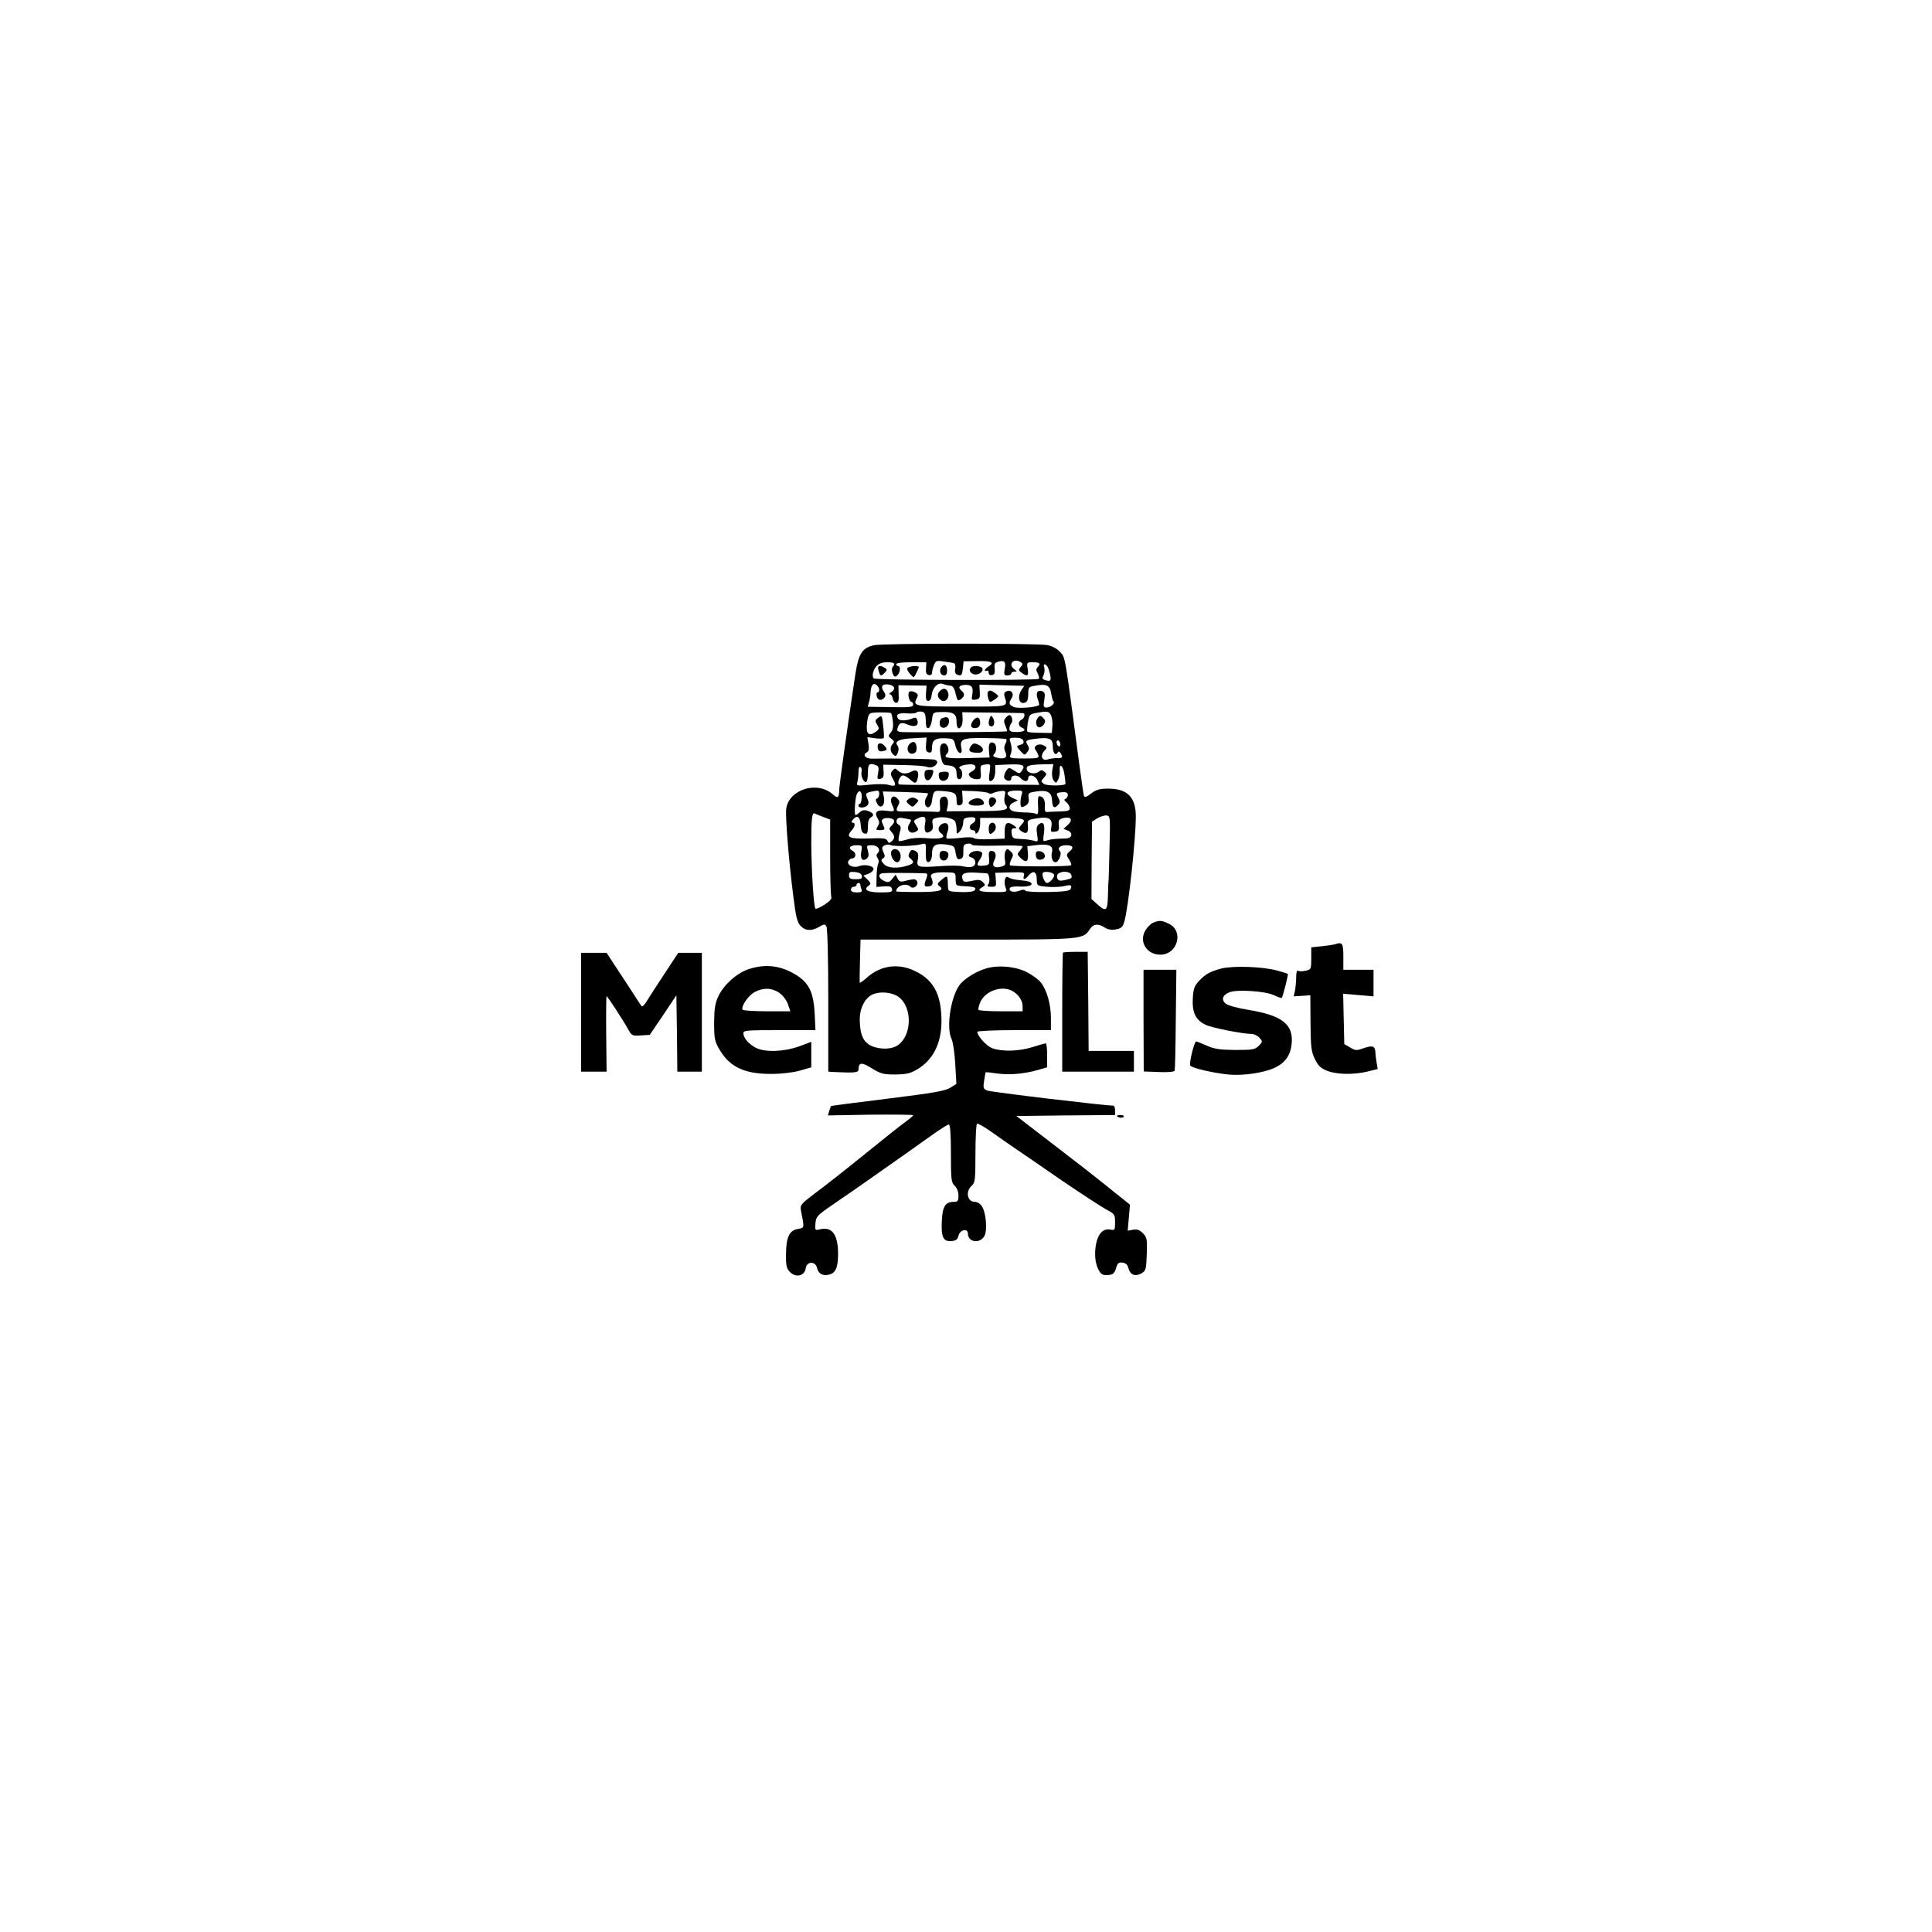 <?xml version="1.0" encoding="UTF-8" standalone="no"?> <svg xmlns="http://www.w3.org/2000/svg" version="1.0" width="1024pt" height="1024pt" viewBox="0 0 1024 1024" preserveAspectRatio="xMidYMid meet"><g transform="translate(0,1024) scale(0.1,-0.1)" fill="#000000" stroke="none"><path d="M4631 6820 c-61 -14 -81 -46 -97 -151 -45 -297 -85 -588 -86 -614 -1 -43 -7 -49 -32 -27 -82 76 -235 29 -249 -75 -5 -42 14 -282 39 -473 12 -98 20 -130 37 -147 25 -27 58 -29 98 -6 26 16 31 16 39 3 6 -9 10 -174 10 -392 l0 -378 33 -2 c105 -5 127 -3 127 12 1 40 16 42 70 8 48 -29 61 -33 125 -33 58 1 79 5 116 27 84 49 129 138 129 256 0 146 -45 225 -153 271 -82 35 -169 22 -237 -36 -22 -20 -42 -34 -43 -32 -1 2 -1 55 1 117 l3 112 566 0 c615 0 613 0 650 56 18 28 44 30 78 8 17 -11 36 -14 60 -10 29 6 36 12 45 44 21 76 60 433 60 555 0 102 -45 147 -146 147 -46 0 -64 -5 -91 -26 -24 -18 -34 -22 -38 -12 -2 7 -13 81 -24 163 -78 590 -74 568 -101 598 -17 19 -41 32 -70 38 -56 10 -873 10 -919 -1z m425 -95 c7 -2 9 -15 7 -29 -4 -18 0 -28 11 -32 22 -8 25 -4 30 37 l3 34 72 1 c75 2 95 -7 61 -28 -11 -7 -20 -16 -20 -21 0 -4 5 -5 10 -2 6 3 10 -1 10 -10 0 -10 7 -15 18 -13 13 2 16 11 14 34 -3 25 1 32 19 37 33 9 42 -1 34 -39 -5 -30 -3 -34 15 -34 11 0 20 5 20 10 0 6 8 10 17 10 15 0 15 1 -2 14 -34 25 -2 60 34 37 13 -8 13 -12 1 -26 -12 -15 -12 -19 5 -31 30 -22 38 -17 32 21 -6 34 -5 35 29 35 35 0 42 -8 23 -27 -8 -8 -8 -17 1 -32 6 -12 9 -25 6 -29 -5 -9 -860 -7 -874 2 -6 3 -8 16 -5 29 10 39 33 57 75 57 38 0 46 -7 29 -25 -5 -6 -5 -20 0 -34 8 -19 12 -21 24 -11 17 14 20 50 5 50 -5 0 -10 5 -10 10 0 6 33 10 80 10 l80 0 -2 -32 c-2 -24 2 -33 15 -36 10 -2 17 3 17 12 0 8 4 26 10 40 9 24 13 26 52 20 24 -3 48 -7 54 -9z m507 -49 c11 -43 7 -50 -22 -41 -17 5 -19 10 -10 26 5 11 7 29 4 41 -5 14 -3 19 6 16 8 -3 18 -21 22 -42z m-903 -92 c0 -8 -4 -14 -9 -14 -5 0 -7 -9 -4 -20 6 -23 25 -26 41 -7 7 8 6 18 -3 31 -20 27 -9 43 25 38 33 -5 39 -26 13 -41 -10 -6 -13 -11 -6 -11 6 0 13 -10 15 -22 2 -13 10 -23 18 -23 11 0 15 11 13 46 l-1 47 74 -1 75 -1 -3 -40 c-2 -31 1 -41 12 -41 10 0 16 12 18 31 4 39 34 69 59 59 10 -4 27 -8 38 -9 15 -1 23 -12 30 -43 9 -37 12 -40 28 -29 21 16 22 30 2 46 -20 17 -10 30 25 30 32 0 40 -14 33 -54 -5 -25 -3 -27 18 -24 21 3 24 8 22 41 l-2 38 119 -3 119 -3 -15 -22 c-24 -37 -12 -79 19 -67 12 4 17 18 17 45 0 35 2 39 34 44 62 12 80 4 87 -38 3 -20 9 -40 12 -44 11 -10 -14 -33 -35 -33 -17 0 -19 5 -13 40 5 32 3 41 -10 46 -26 10 -37 -9 -25 -41 6 -15 9 -30 7 -32 -12 -12 -114 -20 -134 -10 -26 12 -28 19 -11 47 15 24 -2 46 -27 36 -12 -4 -15 -13 -10 -29 16 -55 29 -52 -229 -52 -250 0 -259 2 -237 44 9 17 8 22 -10 32 -12 6 -25 7 -30 2 -10 -10 0 -53 12 -53 5 0 9 -7 9 -15 0 -13 -19 -15 -121 -13 l-120 2 7 25 c4 14 8 37 8 51 2 38 15 54 32 39 8 -6 14 -18 14 -25z m61 -123 c4 0 9 -20 11 -43 4 -30 0 -49 -11 -61 -14 -17 -14 -20 4 -33 15 -11 16 -17 7 -26 -16 -16 -15 -43 3 -58 12 -10 16 -8 24 11 5 15 5 29 -2 37 -18 23 9 36 83 39 l71 4 -3 -38 c-2 -29 1 -38 15 -41 13 -3 17 3 17 26 0 39 16 51 70 49 43 -2 45 -3 54 -39 11 -46 41 -54 31 -10 -9 45 9 52 126 50 57 0 107 -3 112 -5 4 -2 2 -14 -4 -25 -8 -15 -8 -27 0 -45 13 -28 -4 -39 -45 -29 -20 5 -24 10 -15 19 16 16 14 54 -4 60 -19 8 -27 -7 -23 -46 l3 -32 -117 -3 c-114 -3 -131 1 -107 25 14 14 2 53 -17 53 -21 0 -27 -23 -17 -72 7 -34 13 -43 30 -44 40 -2 53 -13 53 -44 0 -20 5 -30 15 -30 18 0 21 45 3 56 -15 9 16 22 55 23 33 1 37 -23 6 -39 -16 -9 -18 -14 -8 -26 6 -8 22 -14 36 -14 21 0 24 4 21 38 -3 34 -1 37 25 40 28 3 28 3 22 -42 -5 -30 -4 -46 3 -46 16 0 27 22 27 55 l0 30 72 3 c76 3 90 -4 69 -33 -12 -17 -14 -17 -41 1 -27 17 -28 17 -42 -1 -7 -11 -12 -26 -11 -35 4 -20 38 -26 38 -6 0 20 34 21 50 1 7 -8 19 -15 26 -15 8 0 14 7 14 15 0 24 36 17 48 -10 l11 -25 -137 1 c-75 0 -242 0 -370 -1 -128 -1 -235 0 -238 3 -10 10 7 47 22 47 8 0 24 -9 36 -20 28 -26 35 -25 42 6 9 34 -5 49 -32 35 -28 -15 -52 -14 -72 4 -15 14 -18 14 -30 0 -11 -14 -11 -21 3 -44 20 -34 14 -42 -24 -31 -16 5 -61 5 -100 1 -68 -7 -70 -7 -65 13 3 12 6 36 6 54 0 21 4 31 11 26 6 -3 8 -16 5 -28 -5 -22 16 -61 27 -49 4 3 7 26 7 50 0 44 8 51 44 37 13 -5 15 -14 10 -41 -6 -31 -4 -34 12 -31 15 3 19 12 17 39 l-2 36 107 -2 c59 -1 115 -5 126 -10 19 -8 47 3 53 22 2 6 -3 13 -11 16 -12 5 -218 8 -335 6 -32 -1 -51 19 -29 32 13 7 15 18 11 46 l-6 36 41 -6 c23 -3 44 -2 46 1 2 4 1 33 -3 65 -6 56 -7 57 -26 43 -18 -13 -18 -17 -6 -37 12 -20 11 -24 -5 -36 -41 -30 -56 -13 -48 50 5 37 11 47 28 49 19 3 82 3 97 -1z m185 -26 c2 -52 4 -57 17 -53 6 3 14 22 17 44 5 39 5 39 50 40 62 2 80 -9 80 -51 0 -35 12 -46 26 -23 4 7 7 26 6 43 l-2 30 157 -2 c87 -1 161 -2 166 -3 13 0 7 -28 -8 -34 -8 -3 -15 -12 -15 -21 0 -9 7 -18 15 -21 28 -11 15 -24 -25 -24 -32 0 -40 4 -40 18 0 10 5 23 10 28 11 11 3 44 -10 44 -4 0 -13 -7 -20 -15 -10 -12 -10 -21 -1 -42 6 -14 10 -27 8 -29 -3 -3 -241 -6 -494 -5 -87 0 -91 1 -86 21 8 29 20 34 53 20 38 -16 60 -8 53 20 -4 15 -10 19 -22 14 -34 -15 -73 -16 -81 -3 -14 22 0 31 46 28 24 -2 47 0 51 4 4 5 16 7 28 5 15 -2 20 -11 21 -33z m664 15 c6 -12 10 -38 8 -58 l-3 -37 -63 1 c-34 0 -64 3 -67 6 -2 2 -1 24 3 49 7 40 10 44 42 50 60 11 69 10 80 -11z m-146 -136 c4 -11 -1 -18 -14 -21 -25 -7 -25 -9 1 -36 20 -21 21 -21 34 -3 11 14 11 22 2 37 -15 24 -10 27 47 34 69 8 86 0 86 -40 0 -35 14 -53 26 -34 4 8 9 7 15 -2 14 -23 10 -28 -18 -27 -16 0 -38 -3 -50 -7 -30 -10 -42 19 -18 45 16 17 16 19 -5 30 -25 13 -56 -5 -42 -24 5 -6 12 -19 15 -28 6 -16 -2 -18 -74 -18 -73 0 -80 2 -74 18 9 21 9 40 0 70 -7 20 -4 22 28 22 23 0 37 -6 41 -16z m196 -20 c0 -8 -4 -12 -10 -9 -5 3 -10 13 -10 21 0 8 5 12 10 9 6 -3 10 -13 10 -21z m-43 -138 c-3 -21 0 -41 7 -52 13 -17 14 -16 24 3 6 11 10 32 9 46 -4 47 18 31 25 -19 4 -26 6 -49 5 -50 -13 -10 -100 -9 -114 1 -17 13 -17 14 0 33 16 17 16 21 2 32 -12 10 -18 10 -29 0 -20 -16 -60 -9 -64 12 -4 20 14 25 87 27 l54 1 -6 -34z m-1010 -146 c-1 -17 -5 -30 -9 -30 -5 0 -8 -4 -8 -10 0 -14 33 -13 47 1 8 8 8 18 1 35 -13 29 -11 32 30 40 28 6 32 4 32 -14 0 -11 -5 -22 -11 -24 -9 -3 -9 -10 0 -27 18 -33 44 -10 36 33 l-6 31 118 -3 c65 -2 119 -5 121 -7 2 -2 -2 -12 -9 -23 -14 -22 -5 -56 14 -50 6 3 13 13 15 24 10 65 9 65 61 61 61 -5 71 -11 71 -48 0 -24 4 -30 17 -27 14 3 17 11 15 40 l-3 37 63 -2 c35 -2 69 -6 76 -10 6 -5 17 -5 24 -1 7 4 25 9 41 11 27 3 28 1 22 -27 -4 -19 -2 -36 5 -45 23 -28 -1 -34 -156 -34 l-157 -1 6 28 c7 35 -6 57 -28 48 -12 -4 -16 -16 -13 -43 3 -33 0 -38 -17 -36 -19 2 -135 3 -183 2 -31 -1 -36 5 -22 31 10 18 9 25 -4 38 -24 25 -43 1 -28 -33 17 -37 16 -38 -32 -32 -50 7 -65 -9 -43 -43 9 -16 9 -24 -1 -40 -11 -18 -10 -20 14 -20 17 0 24 4 21 13 -3 6 -8 19 -12 29 -7 18 16 27 48 20 21 -5 22 -19 2 -39 -14 -14 -14 -17 0 -32 19 -22 19 -35 0 -51 -12 -10 -16 -9 -21 3 -5 14 -22 16 -101 13 -102 -3 -122 6 -89 43 19 20 21 41 5 41 -8 0 -8 5 1 15 23 28 39 17 42 -27 2 -31 8 -44 21 -46 14 -3 17 4 17 37 0 28 5 43 18 50 19 11 10 25 -24 35 -14 4 -28 1 -37 -9 -9 -8 -18 -15 -22 -15 -9 0 -3 92 7 113 13 25 28 12 25 -23z m848 18 c-8 -26 -8 -58 -2 -65 3 -2 14 1 24 8 14 8 18 20 15 39 -4 27 -1 29 41 35 57 9 81 -4 83 -45 2 -40 11 -48 30 -28 13 13 14 20 4 38 -13 24 -12 27 10 30 28 4 40 0 40 -14 0 -8 -6 -17 -12 -20 -10 -3 -8 -9 5 -19 9 -8 17 -22 17 -31 0 -13 -11 -16 -55 -17 -30 -1 -61 -2 -67 -3 -9 -1 -12 11 -10 33 2 32 -9 50 -31 51 -5 0 -7 -23 -5 -50 2 -42 0 -49 -12 -43 -8 4 -37 7 -65 7 -27 1 -56 5 -62 9 -20 13 -15 33 10 44 l22 11 -27 12 c-44 21 -35 40 20 40 31 0 34 -2 27 -22z m-1052 -118 l37 -14 0 -197 c0 -109 3 -204 6 -213 4 -10 -8 -23 -36 -41 -23 -15 -44 -24 -48 -21 -9 10 -21 194 -22 347 0 133 4 164 19 157 3 -2 23 -10 44 -18z m1518 -150 c-2 -85 -4 -167 -5 -182 -2 -16 -3 -57 -4 -93 -2 -74 -11 -79 -57 -37 l-30 27 1 205 2 205 28 18 c16 9 38 16 49 15 19 -3 20 -9 16 -158z m-1053 135 c2 -2 -2 -12 -9 -23 -18 -29 4 -56 33 -41 18 10 18 12 4 34 -15 23 -15 25 3 35 37 19 51 13 45 -20 -9 -44 1 -63 25 -48 15 9 18 19 14 40 -4 23 -1 28 20 33 33 9 88 -1 98 -17 5 -7 9 -26 9 -43 0 -28 1 -28 17 -12 9 9 17 29 18 44 0 24 5 28 33 31 23 2 32 -1 32 -11 0 -8 -7 -17 -15 -21 -8 -3 -15 -12 -15 -21 0 -8 7 -15 15 -15 8 0 15 -5 15 -12 0 -9 3 -9 13 1 6 6 12 26 12 44 l0 32 108 0 c125 0 140 -5 112 -35 -19 -21 -19 -22 -1 -36 26 -18 38 -8 34 29 -3 31 -2 32 51 40 62 10 82 -3 73 -49 -4 -22 -2 -25 19 -22 20 2 24 8 21 34 -3 27 1 32 24 38 40 10 53 -9 24 -36 l-23 -21 22 -9 c14 -5 21 -15 19 -25 -3 -14 -14 -18 -53 -18 -28 0 -61 -4 -74 -9 -24 -8 -24 -7 -18 37 7 49 -4 67 -28 47 -11 -9 -13 -23 -8 -53 6 -39 5 -40 -18 -33 -13 4 -44 9 -69 9 -41 2 -45 4 -48 30 -3 20 1 27 15 27 15 0 14 2 -5 16 -33 23 -47 13 -47 -32 l0 -39 -79 -3 c-44 -2 -82 1 -85 6 -3 5 -34 6 -71 1 -35 -4 -68 -5 -72 -3 -4 2 -2 18 4 35 12 34 1 53 -25 44 -24 -10 -30 -36 -11 -50 32 -23 6 -34 -69 -28 -46 4 -88 1 -111 -7 -21 -6 -40 -10 -42 -7 -3 3 -1 21 4 41 9 29 7 38 -5 45 -10 5 -14 15 -10 25 5 12 14 14 39 9 18 -3 34 -7 36 -8z m-33 -139 c33 1 72 5 87 9 26 7 27 6 25 -38 -1 -25 1 -48 5 -52 13 -14 28 7 28 39 0 46 17 57 73 50 44 -6 46 -8 52 -44 5 -30 10 -37 24 -33 14 3 18 14 17 41 -1 31 3 38 22 40 12 2 22 0 22 -5 0 -5 61 -7 135 -5 74 2 135 0 135 -4 0 -4 -7 -15 -16 -25 -14 -16 -13 -19 7 -38 29 -27 41 -18 37 28 l-3 36 50 6 c63 8 89 -4 81 -36 -7 -28 2 -55 18 -55 17 0 36 46 24 58 -16 16 0 32 32 32 37 0 44 -12 19 -33 -18 -16 -18 -19 -3 -42 9 -14 14 -28 11 -31 -8 -8 -316 -8 -324 0 -3 3 0 17 7 31 12 22 12 28 -4 43 -15 15 -18 15 -26 2 -5 -8 -7 -29 -4 -46 5 -28 3 -32 -22 -38 -35 -9 -49 5 -34 34 14 26 7 50 -15 50 -13 0 -16 -8 -13 -37 3 -36 2 -38 -29 -41 -37 -4 -40 3 -17 36 8 12 12 27 9 32 -9 15 -51 12 -64 -4 -10 -11 -8 -16 8 -21 26 -8 28 -42 3 -49 -9 -3 -31 -2 -47 2 -17 5 -73 5 -125 1 -116 -8 -124 -6 -115 37 4 26 2 35 -14 44 -16 8 -22 7 -30 -9 -8 -14 -7 -22 4 -31 22 -18 19 -27 -12 -37 -54 -18 -108 -15 -128 7 -16 18 -17 23 -5 30 11 7 12 14 2 34 -9 21 -9 27 6 35 9 5 23 6 32 2 8 -4 42 -6 75 -5z m-230 -30 c-7 -37 7 -55 30 -36 9 8 11 19 5 41 -8 27 -7 29 21 29 32 0 49 -24 31 -42 -8 -8 -8 -15 -1 -25 6 -7 8 -20 4 -30 -5 -10 -9 -42 -9 -71 l-1 -53 40 3 c31 2 40 -1 43 -14 3 -16 -5 -18 -62 -18 -67 0 -92 14 -63 35 14 10 14 14 -5 33 l-22 21 27 10 c15 6 27 17 27 25 0 17 -47 27 -78 15 -29 -11 -64 5 -56 26 4 8 12 15 19 15 22 0 26 29 4 40 -26 15 -15 30 22 30 29 0 30 -2 24 -34z m3 -128 c3 -15 -4 -18 -32 -18 -30 0 -36 4 -36 21 0 17 5 20 32 17 22 -2 34 -9 36 -20z m339 13 c9 -1 10 -8 3 -27 -15 -38 -12 -46 13 -42 22 3 26 17 12 50 -7 19 23 27 90 24 39 -1 40 -2 40 -36 1 -35 1 -35 49 -37 54 -3 65 -8 49 -24 -5 -5 -39 -9 -74 -7 -64 3 -64 3 -65 33 -1 57 -2 58 -32 33 -24 -19 -26 -25 -14 -34 32 -23 1 -32 -113 -32 -63 0 -115 2 -115 3 0 31 53 48 76 25 16 -16 46 11 34 30 -7 12 -16 12 -50 4 -37 -10 -42 -9 -52 9 l-11 21 -18 -22 c-15 -19 -21 -21 -43 -11 -30 14 -34 36 -9 41 14 2 174 2 230 -1z m324 0 c13 -2 18 -45 7 -58 -8 -10 -4 -13 17 -13 25 0 26 3 23 37 l-3 37 78 2 c73 2 79 1 74 -17 -7 -25 4 -24 26 2 24 28 42 19 42 -22 1 -34 1 -34 55 -39 30 -3 70 -1 88 3 38 9 45 7 37 -14 -4 -11 -33 -15 -119 -17 -67 -1 -117 2 -121 7 -4 7 -15 7 -32 0 -30 -11 -57 -5 -51 13 3 8 22 11 55 9 49 -2 76 10 52 24 -6 4 -31 8 -55 10 -24 2 -50 8 -58 14 -18 15 -28 -21 -16 -54 9 -23 8 -24 -66 -23 -73 0 -90 8 -56 27 15 9 16 11 1 26 -13 13 -24 14 -58 6 -34 -7 -43 -6 -48 5 -12 32 4 42 64 39 32 -2 61 -3 64 -4z m356 -7 c4 -13 -23 -44 -38 -44 -12 0 -29 42 -22 53 7 12 56 4 60 -9z m90 1 c7 -20 5 -21 -35 -30 -25 -5 -33 -3 -38 10 -4 10 -1 21 7 26 22 14 59 10 66 -6z m-1117 -54 c0 -5 3 -16 6 -25 5 -13 -1 -16 -25 -16 -21 0 -31 5 -31 15 0 8 7 15 15 15 8 0 15 5 15 10 0 6 5 10 10 10 6 0 10 -4 10 -9z m200 -593 c81 -56 74 -220 -12 -264 -37 -19 -105 -15 -143 10 -33 22 -46 57 -48 126 -2 62 25 118 65 138 40 19 102 14 138 -10z"></path><path d="M4990 6705 c-15 -18 -6 -45 15 -45 9 0 15 9 15 24 0 31 -14 40 -30 21z"></path><path d="M4656 6688 c9 -33 12 -34 32 -15 15 16 15 19 2 27 -27 17 -42 12 -34 -12z"></path><path d="M4813 6702 c-8 -5 -6 -14 8 -31 11 -13 21 -22 23 -20 6 7 26 48 26 53 0 9 -43 7 -57 -2z"></path><path d="M5147 6703 c-14 -13 -6 -31 15 -37 25 -6 54 16 44 33 -8 12 -49 15 -59 4z"></path><path d="M4982 6578 c-16 -16 -15 -33 4 -48 21 -18 49 9 39 39 -7 23 -25 27 -43 9z"></path><path d="M5236 6572 c-6 -11 4 -52 13 -52 4 0 16 7 27 15 19 15 19 15 0 30 -22 17 -33 19 -40 7z"></path><path d="M4822 6298 c-26 -26 -4 -68 27 -48 15 8 11 52 -4 57 -6 2 -16 -2 -23 -9z"></path><path d="M4652 6278 c2 -17 9 -22 23 -20 28 5 30 9 15 27 -19 23 -42 19 -38 -7z"></path><path d="M5143 6281 c-14 -22 -1 -31 43 -31 29 0 32 25 5 40 -27 14 -34 13 -48 -9z"></path><path d="M4900 6136 c0 -43 31 -42 44 2 6 19 4 22 -18 22 -21 0 -26 -5 -26 -24z"></path><path d="M4978 6144 c-3 -3 -3 -14 -1 -25 8 -28 47 -21 51 9 3 17 -1 22 -21 22 -13 0 -26 -3 -29 -6z"></path><path d="M5246 6435 c-10 -28 -7 -45 9 -45 16 0 20 27 6 48 -7 11 -10 10 -15 -3z"></path><path d="M4993 6433 c-15 -5 -17 -39 -4 -47 18 -11 41 6 41 30 0 23 -11 28 -37 17z"></path><path d="M5156 6418 c-18 -25 -8 -42 20 -36 12 2 19 12 19 27 0 33 -20 37 -39 9z"></path><path d="M5501 6436 c-16 -19 -10 -51 8 -51 8 0 19 8 25 17 8 14 7 21 -5 33 -14 14 -17 14 -28 1z"></path><path d="M4817 6006 c-16 -12 -16 -14 1 -30 18 -15 20 -15 36 3 17 18 17 20 -1 29 -13 7 -23 6 -36 -2z"></path><path d="M5244 6005 c-4 -8 -3 -22 0 -31 5 -13 9 -14 21 -4 8 7 15 18 15 25 0 19 -30 27 -36 10z"></path><path d="M5147 5999 c-25 -15 -12 -29 27 -29 39 0 50 8 35 27 -13 15 -37 16 -62 2z"></path><path d="M5247 5873 c-10 -9 -8 -53 2 -53 5 0 14 7 21 15 20 24 -2 59 -23 38z"></path><path d="M4724 5726 c-7 -19 13 -56 30 -56 18 0 26 32 14 54 -11 20 -37 21 -44 2z"></path><path d="M4980 5705 c0 -29 34 -36 44 -9 8 21 -1 34 -25 34 -14 0 -19 -7 -19 -25z"></path><path d="M5490 5711 c0 -24 13 -33 35 -25 23 9 14 38 -13 42 -16 3 -22 -2 -22 -17z"></path><path d="M6113 5350 c-13 -5 -31 -23 -42 -41 -36 -59 6 -129 79 -129 92 0 126 126 45 164 -37 18 -50 19 -82 6z"></path><path d="M7075 5235 c-5 -2 -36 -6 -67 -10 l-58 -6 0 -59 c0 -57 -1 -59 -30 -65 -16 -4 -34 -4 -40 0 -6 4 -10 -9 -10 -33 0 -22 -3 -54 -6 -71 l-7 -32 44 3 44 3 1 -146 c1 -129 4 -152 23 -192 17 -35 31 -49 64 -62 51 -21 145 -22 217 -4 l52 13 -6 36 c-3 19 -6 42 -6 50 -1 35 -14 41 -60 25 -40 -14 -45 -14 -74 3 l-31 18 -3 133 -3 134 81 -7 80 -7 0 70 0 71 -80 0 -80 0 0 70 c0 71 -5 79 -45 65z"></path><path d="M5634 5191 c-2 -2 -4 -145 -4 -318 l0 -313 190 0 190 0 0 55 0 55 -120 0 -120 0 -2 263 -3 262 -63 0 c-35 0 -66 -2 -68 -4z"></path><path d="M3080 4875 l0 -315 68 0 67 0 -2 200 c-1 110 0 200 2 200 5 0 90 -131 117 -180 16 -29 21 -31 65 -28 l47 3 71 105 70 105 3 -202 2 -203 65 0 65 0 0 315 0 315 -62 0 -63 0 -71 -108 c-39 -59 -81 -124 -94 -145 -12 -21 -26 -35 -29 -30 -4 4 -29 42 -55 83 -27 41 -67 103 -90 137 l-41 63 -67 0 -68 0 0 -315z"></path><path d="M3967 5103 c-62 -21 -128 -80 -158 -140 -19 -40 -23 -65 -24 -143 0 -86 3 -99 28 -142 54 -93 132 -130 273 -130 56 0 114 7 152 17 l62 18 0 67 0 68 -65 -24 c-79 -29 -180 -32 -228 -8 -38 19 -66 52 -67 77 0 16 16 17 191 17 l191 0 -4 88 c-6 110 -29 161 -96 203 -82 52 -164 62 -255 32z m163 -125 c20 -14 38 -38 46 -60 l13 -38 -124 0 c-68 0 -126 4 -129 8 -10 17 30 76 64 94 46 24 90 23 130 -4z"></path><path d="M5223 5106 c-50 -16 -101 -47 -130 -78 -51 -55 -81 -233 -49 -296 7 -15 16 -74 19 -132 l6 -105 -32 -20 c-26 -17 -90 -28 -331 -58 -164 -20 -300 -38 -301 -39 -1 -2 -6 -14 -10 -26 l-7 -24 226 4 c124 1 226 0 226 -3 0 -3 -19 -19 -42 -36 -24 -17 -122 -95 -218 -173 -96 -78 -212 -169 -258 -203 -77 -58 -82 -64 -77 -92 19 -98 20 -92 -18 -99 -44 -8 -61 -45 -61 -137 -1 -52 3 -71 18 -88 33 -36 81 -25 87 19 5 35 51 36 59 1 7 -32 31 -45 63 -37 35 8 48 36 49 104 1 108 -31 153 -98 136 -24 -6 -25 -5 -22 32 3 36 9 42 93 100 50 34 119 82 155 107 180 126 293 206 367 259 45 32 86 58 92 58 7 0 11 -50 11 -153 0 -141 2 -155 20 -172 12 -11 20 -31 20 -52 0 -28 -4 -33 -23 -33 -46 0 -61 -22 -65 -98 -5 -88 7 -114 51 -110 24 2 33 9 37 28 7 32 50 42 50 12 0 -47 65 -56 88 -12 16 31 8 124 -14 157 -8 13 -25 23 -38 23 -39 0 -50 55 -16 85 18 17 20 31 20 171 0 84 4 155 8 158 5 3 38 -16 75 -42 36 -26 94 -66 129 -90 35 -24 147 -100 249 -171 103 -70 208 -138 233 -152 44 -23 46 -26 46 -68 0 -41 -1 -43 -25 -38 -38 7 -65 -21 -76 -78 -10 -55 -4 -109 18 -143 11 -18 22 -22 46 -20 26 2 34 9 42 36 8 27 14 32 34 30 17 -2 27 -11 31 -27 9 -37 35 -49 68 -31 26 15 27 20 30 103 3 80 1 89 -21 111 -18 18 -31 22 -52 18 l-28 -5 6 69 6 69 -106 85 c-107 86 -167 132 -379 295 l-117 90 262 3 261 2 0 25 c0 14 -4 25 -10 25 -46 0 -650 72 -668 80 -20 9 -22 14 -16 52 4 24 7 44 8 45 1 1 30 -2 64 -7 64 -9 147 -1 220 21 l42 12 0 64 c0 34 -3 63 -7 63 -5 0 -37 -9 -71 -20 -71 -22 -159 -25 -212 -6 -31 11 -80 65 -80 87 0 5 88 9 195 9 l195 0 0 65 c0 70 -20 143 -52 186 -11 15 -43 39 -71 54 -60 33 -159 42 -224 21z m140 -117 c33 -17 57 -51 57 -81 l0 -28 -114 0 c-63 0 -117 3 -120 8 -2 4 2 22 9 39 25 59 111 91 168 62z"></path><path d="M6475 5107 c-63 -17 -83 -28 -120 -66 -25 -27 -30 -41 -33 -94 -4 -74 16 -115 69 -139 33 -16 196 -48 242 -48 13 0 32 -9 42 -20 18 -20 18 -21 -3 -43 -21 -20 -32 -22 -125 -22 -83 1 -111 5 -151 23 -27 12 -52 22 -56 22 -10 0 -39 -116 -31 -128 8 -13 121 -39 201 -47 79 -8 190 9 247 36 55 26 83 66 89 126 11 103 -50 151 -227 180 -57 9 -110 24 -122 33 -26 21 -17 47 20 61 40 16 191 6 236 -16 21 -10 39 -16 41 -14 6 9 35 123 32 127 -2 2 -28 10 -57 18 -77 21 -233 26 -294 11z"></path><path d="M6061 4831 l1 -270 80 -3 c48 -2 82 1 84 7 2 6 5 128 6 273 l3 262 -87 0 -87 0 0 -269z"></path><path d="M5920 4326 c0 -9 30 -14 35 -6 4 6 -3 10 -14 10 -12 0 -21 -2 -21 -4z"></path></g></svg> 